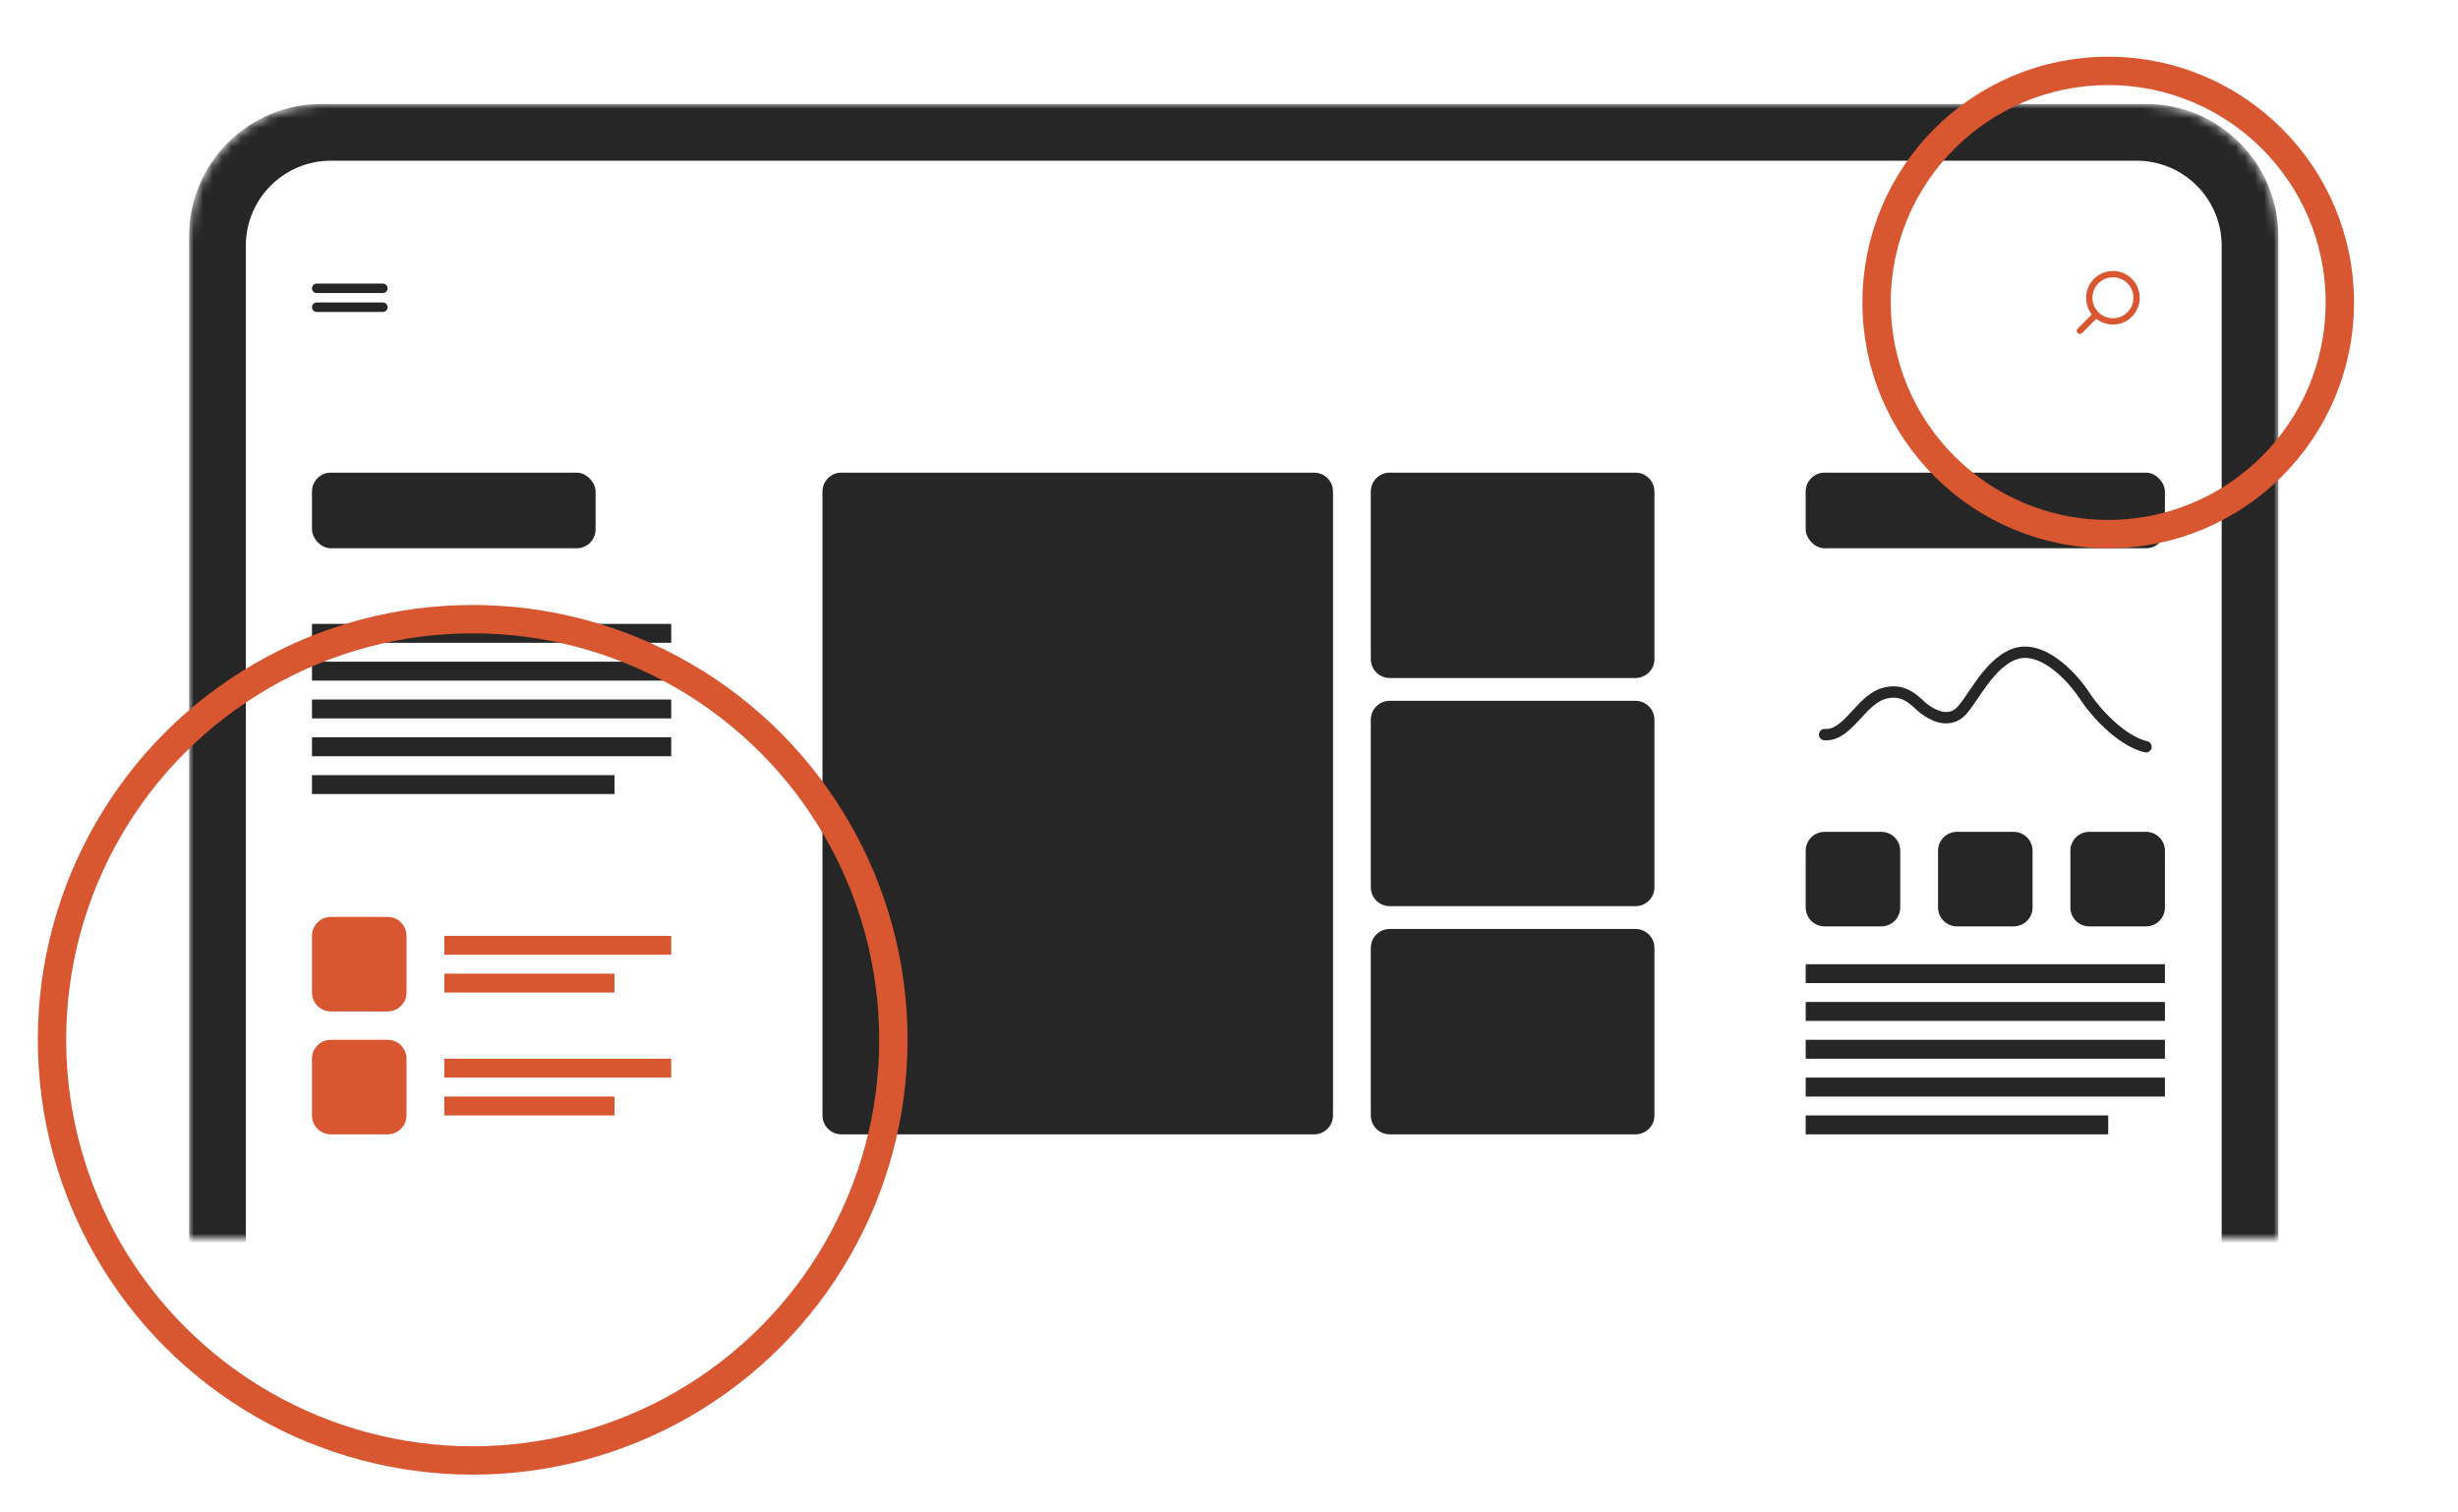 <?xml version="1.0" encoding="UTF-8"?>
<svg width="260px" height="160px" viewBox="0 0 260 160" version="1.1" xmlns="http://www.w3.org/2000/svg" xmlns:xlink="http://www.w3.org/1999/xlink">
    <title>ux-design-glyph</title>
    <defs>
        <path d="M14,0 L207,0 C214.732,-1.42034288e-15 221,6.268 221,14 L221,120 L221,120 L0,120 L0,14 C-9.46895252e-16,6.268 6.268,1.42034288e-15 14,0 Z" id="path-1"></path>
    </defs>
    <g id="Design" stroke="none" stroke-width="1" fill="none" fill-rule="evenodd">
        <g id="services" transform="translate(-593, -558)">
            <g transform="translate(84, 420)" id="item">
                <g transform="translate(434, 0)">
                    <g id="ux-design-glyph" transform="translate(75, 138)">
                        <rect id="Rectangle" fill="#FFFFFF" opacity="0" x="0" y="0" width="260" height="160"></rect>
                        <g id="device" transform="translate(20, 11)">
                            <mask id="mask-2" fill="white">
                                <use xlink:href="#path-1"></use>
                            </mask>
                            <g id="Mask"></g>
                            <g id="ui" mask="url(#mask-2)">
                                <g transform="translate(13, 17)">
                                    <path d="M190,90 L190,92 L158,92 L158,90 L190,90 Z M196,86 L196,88 L158,88 L158,86 L196,86 Z M196,82 L196,84 L158,84 L158,82 L196,82 Z M196,78 L196,80 L158,80 L158,78 L196,78 Z M196,74 L196,76 L158,76 L158,74 L196,74 Z M166,60 C167.105,60 168,60.895 168,62 L168,68 C168,69.105 167.105,70 166,70 L160,70 C158.895,70 158,69.105 158,68 L158,62 C158,60.895 158.895,60 160,60 L166,60 Z M180,60 C181.105,60 182,60.895 182,62 L182,68 C182,69.105 181.105,70 180,70 L174,70 C172.895,70 172,69.105 172,68 L172,62 C172,60.895 172.895,60 174,60 L180,60 Z M194,60 C195.105,60 196,60.895 196,62 L196,68 C196,69.105 195.105,70 194,70 L188,70 C186.895,70 186,69.105 186,68 L186,62 C186,60.895 186.895,60 188,60 L194,60 Z" id="Combined-Shape" stroke="none" fill="#262626" fill-rule="evenodd"></path>
                                    <path d="M106,22 C107.105,22 108,22.895 108,24 L108,90 C108,91.105 107.105,92 106,92 L56,92 C54.895,92 54,91.105 54,90 L54,24 C54,22.895 54.895,22 56,22 L106,22 Z M140,70.276 C141.105,70.276 142,71.171 142,72.276 L142,90 C142,91.105 141.105,92 140,92 L114,92 C112.895,92 112,91.105 112,90 L112,72.276 C112,71.171 112.895,70.276 114,70.276 L140,70.276 Z M140,46.138 C141.105,46.138 142,47.033 142,48.138 L142,65.862 C142,66.967 141.105,67.862 140,67.862 L114,67.862 C112.895,67.862 112,66.967 112,65.862 L112,48.138 C112,47.033 112.895,46.138 114,46.138 L140,46.138 Z M140,22 C141.105,22 142,22.895 142,24 L142,41.724 C142,42.829 141.105,43.724 140,43.724 L114,43.724 C112.895,43.724 112,42.829 112,41.724 L112,24 C112,22.895 112.895,22 114,22 L140,22 Z" id="media" stroke="none" fill="#262626" fill-rule="evenodd"></path>
                                    <rect id="Rectangle-7" stroke="none" fill="#262626" fill-rule="nonzero" x="0" y="22" width="30" height="8" rx="2"></rect>
                                    <rect id="Rectangle-7" stroke="none" fill="#262626" fill-rule="nonzero" x="158" y="22" width="38" height="8" rx="2"></rect>
                                    <path d="M32,54 L32,56 L0,56 L0,54 L32,54 Z M38,50 L38,52 L0,52 L0,50 L38,50 Z M38,46 L38,48 L0,48 L0,46 L38,46 Z M38,42 L38,44 L0,44 L0,42 L38,42 Z M38,38 L38,40 L0,40 L0,38 L38,38 Z" id="paragraph" stroke="none" fill="#262626" fill-rule="evenodd"></path>
                                    <path d="M8,69 C9.105,69 10,69.895 10,71 L10,77 C10,78.105 9.105,79 8,79 L2,79 C0.895,79 1.3527075e-16,78.105 0,77 L0,71 C-1.3527075e-16,69.895 0.895,69 2,69 L8,69 Z M32,75 L32,77 L14,77 L14,75 L32,75 Z M38,71 L38,73 L14,73 L14,71 L38,71 Z" id="item" stroke="none" fill="#D85630" fill-rule="evenodd"></path>
                                    <path d="M8,82 C9.105,82 10,82.895 10,84 L10,90 C10,91.105 9.105,92 8,92 L2,92 C0.895,92 6.49722954e-14,91.105 6.48370246e-14,90 L6.48370246e-14,84 C6.47017539e-14,82.895 0.895,82 2,82 L8,82 Z M32,88 L32,90 L14,90 L14,88 L32,88 Z M38,84 L38,86 L14,86 L14,84 L38,84 Z" id="item" stroke="none" fill="#D85630" fill-rule="evenodd"></path>
                                    <path d="M160,49.711 C162.401,49.903 163.77,46.173 166.15,45.396 C168.53,44.619 169.722,46.399 170.553,47.004 C171.384,47.609 172.839,48.435 174.135,47.513 C175.431,46.591 177.05,42.463 179.912,41.259 C182.773,40.054 186.003,43.321 187.528,45.631 C189.052,47.942 191.748,50.49 194,51" id="Curve" stroke="#262626" stroke-width="1.2" fill="none" stroke-linecap="round"></path>
                                    <path d="M193.233,6.767 L191.733,5.267 C192.1,4.8 192.333,4.167 192.333,3.5 C192.333,1.933 191.067,0.667 189.5,0.667 C187.933,0.667 186.667,1.933 186.667,3.5 C186.667,5.067 187.933,6.333 189.5,6.333 C190.167,6.333 190.767,6.1 191.267,5.733 L192.767,7.233 C192.833,7.3 192.933,7.333 193,7.333 C193.067,7.333 193.167,7.3 193.233,7.233 C193.367,7.1 193.367,6.9 193.233,6.767 Z M187.333,3.5 C187.333,2.3 188.3,1.333 189.5,1.333 C190.7,1.333 191.667,2.3 191.667,3.5 C191.667,4.1 191.433,4.633 191.033,5.033 C191.033,5.033 191.033,5.033 191.033,5.033 C191.033,5.033 191.033,5.033 191.033,5.033 C190.633,5.433 190.1,5.667 189.5,5.667 C188.3,5.667 187.333,4.7 187.333,3.5 Z" id="search" stroke="none" fill="#D85630" fill-rule="nonzero" transform="translate(190, 4) scale(-1, 1) translate(-190, -4) "></path>
                                    <path d="M7.5,4 C7.776,4 8,4.224 8,4.5 C8,4.776 7.776,5 7.5,5 L0.5,5 C0.224,5 3.38176876e-17,4.776 0,4.5 C-3.38176876e-17,4.224 0.224,4 0.5,4 L7.5,4 Z M7.5,2 C7.776,2 8,2.224 8,2.5 C8,2.776 7.776,3 7.5,3 L0.5,3 C0.224,3 3.38176876e-17,2.776 0,2.5 C-3.38176876e-17,2.224 0.224,2 0.5,2 L7.5,2 Z" id="menu" stroke="none" fill="#262626" fill-rule="nonzero"></path>
                                </g>
                            </g>
                            <path d="M207,0 C214.732,-1.42034288e-15 221,6.268 221,14 L221,132 C221,139.732 214.732,146 207,146 L14,146 C6.268,146 9.46895252e-16,139.732 0,132 L0,14 C-9.46895252e-16,6.268 6.268,1.42034288e-15 14,0 L207,0 Z M206,6 L15,6 C10.029,6 6,10.029 6,15 L6,15 L6,133 C6,137.971 10.029,142 15,142 L15,142 L206,142 C210.971,142 215,137.971 215,133 L215,133 L215,15 C215,10.029 210.971,6 206,6 L206,6 Z" id="bezels" fill="#262626" fill-rule="nonzero" mask="url(#mask-2)"></path>
                        </g>
                        <circle id="Oval" stroke="#D85630" stroke-width="3" cx="50" cy="110" r="44.5"></circle>
                        <circle id="Oval" stroke="#D85630" stroke-width="3" cx="223" cy="32" r="24.5"></circle>
                    </g>
                </g>
            </g>
        </g>
    </g>
</svg>